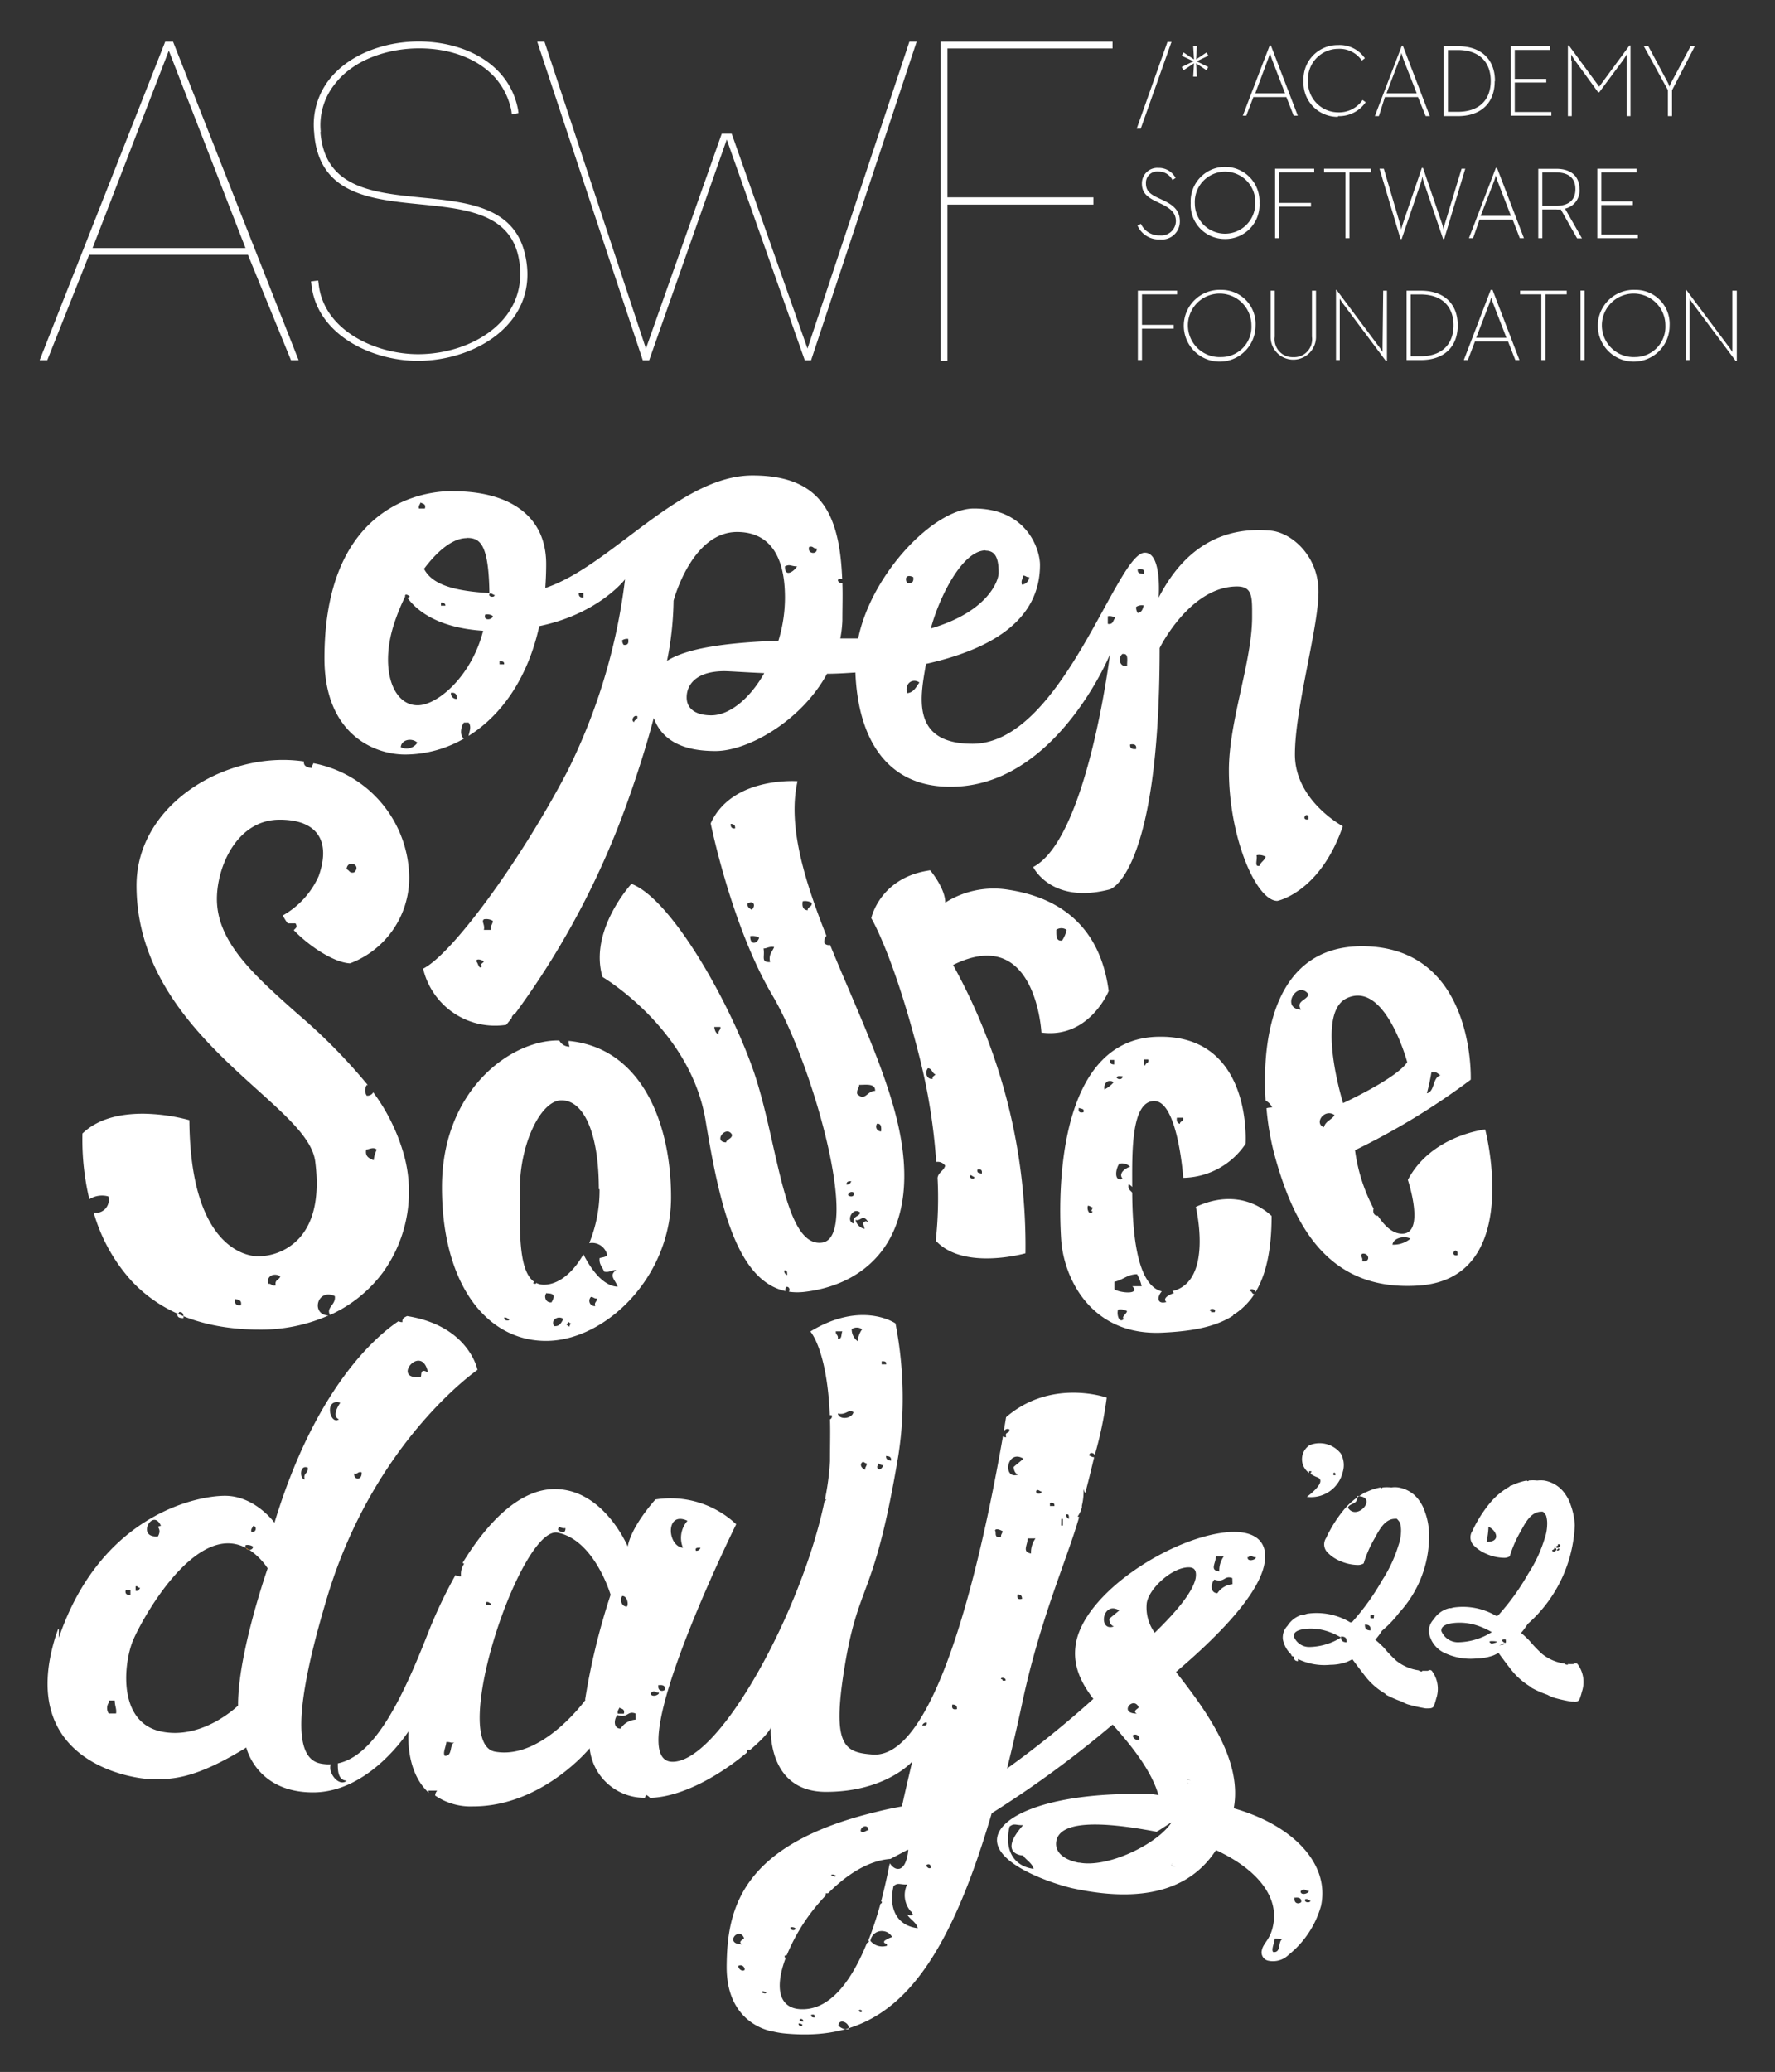 <svg xmlns="http://www.w3.org/2000/svg" role="img" viewBox="106.06 9.06 197.88 230.88"><rect x="106.06" y="9.06" width="197.88" height="230.88" fill="#333333" stroke="none"/><title>ASWF_Event_Launch_22_Assets_v1_Logo-White_400x245.svg</title><defs><style>.cls-1{fill:#fff}.cls-2{fill:none}</style></defs><g id="AW"><path d="M236.66 13.73L236.21 13.73 232.78 23.4 233.23 23.4 236.66 13.73zM239.08 17.6L239.49 17.6 239.4 16.11 240.57 16.89 240.75 16.52 239.46 15.89 240.77 15.27 240.57 14.9 239.4 15.68 239.49 14.21 239.08 14.21 239.17 15.68 238 14.9 237.8 15.27 239.11 15.89 237.8 16.52 238 16.89 239.17 16.11 239.08 17.6zM116.38 36.7l8.5-22 8.55 22zm8.1-23l-14 35.5h.85L116 37.45h17.7l4.8 11.75h.85l-14-35.5zM247.42 15.65c.1-.26.21-.66.22-.69a7 7 0 0 0 .22.71l1.46 3.79H246zm-1.63 4.23h3.68l.81 2.07h.46l-3-7.83h-.13l-3 7.83H245zM255.24 22a3.59 3.59 0 0 0 3.07-1.55l-.35-.25a3.16 3.16 0 0 1-2.71 1.38 3.38 3.38 0 0 1-3.37-3.54 3.38 3.38 0 0 1 3.37-3.54 3 3 0 0 1 2.63 1.31l.34-.26a3.41 3.41 0 0 0-3-1.47 3.8 3.8 0 0 0-3.84 4 3.79 3.79 0 0 0 3.83 4M262.08 15.65c.1-.26.21-.66.22-.69a7 7 0 0 0 .22.71L264 19.46h-3.37zm-1.63 4.23h3.69L265 22h.46l-3-7.83h-.13l-3 7.83h.45zM267.48 21.52V14.63h1.09c2.48 0 3.68 1.42 3.68 3.45s-1.2 3.44-3.68 3.44zm5.24-3.44c0-2.38-1.51-3.87-4.1-3.87H267V22h1.59c2.6 0 4.1-1.49 4.1-3.87M279.01 21.54L274.93 21.54 274.93 18.26 278.44 18.26 278.44 17.85 274.93 17.85 274.93 14.62 278.85 14.62 278.85 14.21 274.48 14.21 274.48 21.95 279.01 21.95 279.01 21.54zM281.22 15.8c0-.27 0-.67 0-.67s.22.39.4.64l2.6 3.57h.13L287 15.77a7.32 7.32 0 0 0 .4-.64s0 .4 0 .67V22h.43V14.12h-.11l-3.38 4.6-3.38-4.6h-.11V22h.43V15.8zM292 22h.46V19.12L295 14.21h-.47l-2.16 4.05a2.44 2.44 0 0 0-.2.47 2.55 2.55 0 0 0-.18-.47l-2.17-4.05h-.5L292 19.1V22zM141.82 23.77a7.3 7.3 0 0 1 1.55-5.32c2.08-2.74 5.82-3.93 9.1-4s6.57.89 8.71 3.18a7.88 7.88 0 0 1 1.89 3.78l.05.4.74-.15-.05-.39c-1.69-9-16-9.86-21.09-3.29a8.19 8.19 0 0 0-1.64 5.82c.89 13 20.55 3.53 22.78 13.88 1.45 6.92-5.12 10.85-11.19 10.85-4.73 0-10.55-2.64-11.09-7.86l-.05-.35-.8.1.05.35c.6 5.62 6.77 8.5 11.84 8.5 6.62 0 13.63-4.37 12-11.74-2.39-11.14-21.94-1.59-22.84-13.78M196.08 47.9L187.63 23.96 186.52 23.96 178.07 47.9 166.76 13.7 165.95 13.7 177.72 49.21 178.43 49.21 187.08 24.61 195.78 49.21 196.48 49.21 208.25 13.7 207.44 13.7 196.08 47.9zM210.92 49.26L211.68 49.26 211.68 31.86 227.96 31.86 227.96 31.05 211.68 31.05 211.68 14.46 230.09 14.46 230.09 13.7 210.92 13.7 210.92 49.26zM237.59 33.71c0-1.07-.58-1.73-1.79-2.3l-.7-.33c-.92-.44-1.29-.82-1.29-1.59a1.25 1.25 0 0 1 1.39-1.31 1.71 1.71 0 0 1 1.57.94l.35-.23a2.12 2.12 0 0 0-1.92-1.12 1.72 1.72 0 0 0-1.84 1.73c0 1 .52 1.49 1.57 2l.69.33c1 .5 1.53 1 1.53 1.89a1.62 1.62 0 0 1-1.78 1.57A2.22 2.22 0 0 1 233.25 34l-.38.19a2.59 2.59 0 0 0 2.51 1.55 2 2 0 0 0 2.21-2M242.61 28.19A3.37 3.37 0 0 1 246 31.73a3.37 3.37 0 1 1-6.74 0 3.38 3.38 0 0 1 3.37-3.54m0 7.5a3.8 3.8 0 0 0 3.84-4 3.84 3.84 0 1 0-7.67 0 3.8 3.8 0 0 0 3.83 4M248.66 32.09L252.21 32.09 252.21 31.67 248.66 31.67 248.66 28.27 252.57 28.27 252.57 27.86 248.21 27.86 248.21 35.6 248.66 35.6 248.66 32.09zM256.05 35.6L256.5 35.6 256.5 28.27 258.88 28.27 258.88 27.86 253.67 27.86 253.67 28.27 256.05 28.27 256.05 35.6zM267.11 34.08c-.06.21-.13.53-.13.56a5.21 5.21 0 0 0-.13-.56l-2.15-6.31h-.13l-2.15 6.31a4.3 4.3 0 0 0-.14.56s-.07-.35-.12-.56l-1.83-6.22h-.48l2.34 7.83h.13l2.19-6.42c.06-.21.12-.51.13-.56a3.37 3.37 0 0 0 .12.56l2.18 6.42h.12l2.35-7.83H269zM272.6 29.3c.1-.26.21-.66.22-.69a7 7 0 0 0 .22.71l1.46 3.79h-3.37zM271 33.53h3.69l.8 2.07h.46l-3-7.83h-.13l-3 7.83h.46zM279.5 32H278V28.27h1.51c1.43 0 2.18.64 2.18 1.87S280.93 32 279.5 32m2.64-1.85c0-1.51-1-2.28-2.59-2.28h-2v7.73H278V32.4h1.55a2.85 2.85 0 0 0 .51 0l1.82 3.22h.54l-1.89-3.31a2.07 2.07 0 0 0 1.62-2.14M288.65 35.19L284.58 35.19 284.58 31.91 288.09 31.91 288.09 31.5 284.58 31.5 284.58 28.27 288.5 28.27 288.5 27.86 284.13 27.86 284.13 35.6 288.65 35.6 288.65 35.19zM232.91 49.18L233.37 49.18 233.37 45.68 236.91 45.68 236.91 45.26 233.37 45.26 233.37 41.86 237.28 41.86 237.28 41.45 232.91 41.45 232.91 49.18zM242.2 48.85a3.54 3.54 0 1 1 3.37-3.54 3.37 3.37 0 0 1-3.37 3.54m0-7.49a4 4 0 1 0 3.83 4 3.79 3.79 0 0 0-3.83-4M252.32 46.58a2 2 0 0 1-2.09 2.28 2 2 0 0 1-2.06-2.28V41.45h-.46v5.16a2.53 2.53 0 1 0 5.06 0V41.45h-.45zM260.19 47.7c0 .23 0 .58 0 .58s-.2-.32-.34-.51l-4.79-6.41H255v7.82h.42V42.92c0-.22 0-.58 0-.58s.19.32.34.52l4.79 6.41h.13V41.45h-.42zM264.42 48.76h-1.09V41.87h1.09c2.47 0 3.68 1.42 3.68 3.44s-1.2 3.45-3.68 3.45m.05-7.31h-1.6v7.73h1.6c2.6 0 4.1-1.49 4.1-3.87s-1.51-3.86-4.1-3.86M274 46.7h-3.37l1.46-3.81c.1-.26.21-.66.22-.69a7.12 7.12 0 0 0 .22.7zm-1.75-5.34l-3 7.82h.45l.79-2.07h3.69l.81 2.07h.46l-3-7.82zM275.52 41.86L277.89 41.86 277.89 49.18 278.35 49.18 278.35 41.86 280.72 41.86 280.72 41.45 275.52 41.45 275.52 41.86zM282.26 41.44H282.71V49.18H282.26zM288.35 48.85a3.54 3.54 0 1 1 3.37-3.54 3.38 3.38 0 0 1-3.37 3.54m0-7.49a4 4 0 1 0 3.84 4 3.79 3.79 0 0 0-3.84-4M299.18 41.45V47.7c0 .23 0 .58 0 .58s-.2-.32-.34-.51l-4.79-6.41H294v7.82h.42V42.92c0-.22 0-.58 0-.58s.19.32.34.52l4.79 6.41h.13V41.45zM118.14 142.38a1.45 1.45 0 0 1-1 1.78 1.39 1.39 0 0 1-.64 0 19.19 19.19 0 0 0 4.2 7.61c3.37 3.62 8.2 5.45 14.35 5.45a18.51 18.51 0 0 0 7.62-1.57c-2-.1-1.25-3.09.72-2.16.13 1-1 1.22-.54 2.1a15.09 15.09 0 0 0 5.89-4.73 15.36 15.36 0 0 0 2.17-13.72 21.36 21.36 0 0 0-3.24-6.36.73.73 0 0 1-.73.37 1.1 1.1 0 0 1 0-1.18h.12a63.67 63.67 0 0 0-7.9-8c-4.79-4.26-8.92-7.94-8.92-12.74 0-3.56 2.21-8.83 7-8.83 2 0 3.46.54 4.23 1.62s.82 2.67.12 4.66a9.47 9.47 0 0 1-4 4.39 5 5 0 0 0 .55.88H139c.28.45 0 .53-.19.76 1.63 1.71 4.44 3.61 6.27 3.7a10.19 10.19 0 0 0 6.6-9.61A13.11 13.11 0 0 0 141 94.11a3.05 3.05 0 0 0-.2.53c-.73-.08-.91-.37-.85-.73a16.49 16.49 0 0 0-2.33-.17c-7.9 0-16.34 5.66-16.34 14 0 10.6 7.76 17.6 13.43 22.72 3.47 3.13 6.22 5.6 6.5 8.09.47 3.75-.11 6.58-1.74 8.43a6.27 6.27 0 0 1-4.68 2.07c-.78 0-7.51-.43-7.62-15.17a20.86 20.86 0 0 0-5.16-.72c-2.94 0-5.21.72-6.76 2.21a28.66 28.66 0 0 0 .77 7.32A2.66 2.66 0 0 1 118.14 142.38zm28.74-5.21c.38-.07.86-.33 1.18 0a3.55 3.55 0 0 0-.34 1.18C147.27 138.13 146.74 138 146.88 137.17zm-1.34-30.9c-.54.14-.52-.27-.85-.34C144.8 104.74 146.43 105.47 145.54 106.27zm-13.42-6.58h0zm5.18 51.6c-.09.41-.65.35-.5 1-.47.14-.44-.23-.84-.17C135.71 151.18 136.73 150.87 137.3 151.29zm-5.05 2.53c.39.06.79.11.67.68-.51.07-.74-.15-.66-.68zM126 155.27c.44-.05.55.23.51.67-.44 0-.72-.07-.67-.51.16 0 .17-.06.18-.16z" class="cls-1"/><path d="M151.22 93.14a13.22 13.22 0 0 0 6.57-1.78c-.58-.36-.28-1.52 0-1.78h.51c.34.42.11.94 0 1.48 3.56-2.22 6.57-6.3 7.88-12.23 6.61-1.36 9.56-5.21 9.56-5.21A65.63 65.63 0 0 1 169.32 95c-5.33 10.17-12.91 20.42-16.09 22a8.24 8.24 0 0 0 9.26 6.26l.6-.73a.61.61 0 0 1 .38-.5A91.67 91.67 0 0 0 176 98.45c1.27-3.55 2.22-6.64 2.94-9.38.93 2.5 3.23 3.68 6.88 3.68s9.6-3.39 12.44-8.61c1 0 2.08-.07 3.16-.14.3 7.48 3.61 13.28 11.68 12.69 11-.82 16.7-14.7 16.7-14.7s-2.53 20.58-8.56 23.68c0 0 2 4.21 8.56 2.49 0 0 5.54-1.58 5.54-26.89 0 0 3.37-6.86 8.63-6.86 1.75 0 1.68 1.22 1.68 3.38 0 5-2.59 11.58-2.59 17.1 0 7.55 3.06 14.56 5.4 14.56 0 0 4.77-.94 7.3-8.32 0 0-5.34-2.84-5.34-8S253.05 79 253.05 75s-3-6.59-5.33-6.81c-7.22-.68-10.74 4.08-12.49 7.46 0 0 .4-5.07-1.57-5-3.13.07-9.23 21.29-19.19 21.29-7 0-5.77-5.43-5.18-8.9C216.18 81.5 222 78.4 222 72c0-1.7-1.45-6.28-7.37-6.28-4.43 0-11.41 7.24-12.9 14.48-.61 0-1.24 0-1.9 0h-.09a12.94 12.94 0 0 0 .23-2c0-1.48.05-2.86 0-4.16a.44.44 0 0 1-.5-.29c0-.23.26-.22.48-.16-.29-7.17-2.29-11.55-10-11.55-8.17 0-15.78 10.11-23.1 12.54.06-.85.1-1.74.1-2.66 0-5.69-4.53-8.12-10.29-8.12 0 0-14.43-1-14.43 18.64C142.24 90.85 147.76 93.14 151.22 93.14zm8.59 23.54c-.34.6-.46-.41-.67-.5.05-.4.73-.1.84 0S159.36 116.59 159.81 116.68zm1-4H160c.15-.61-.3-.9 0-1.18a1.42 1.42 0 0 1 1 .17C161 112.07 160.7 112.17 160.8 112.68zM244 95.36h-.72v.72H244zm7.94 4.67v.33c-.85.19-.31-.87 0-.31zm-5.78 4.33a1.46 1.46 0 0 1 1 .17c-.13.44-.55.57-.68 1-.64.19-.21-.72-.34-1.12zM233.57 73c-.44 0-.72-.07-.67-.51C233.34 72.45 233.71 72.44 233.57 73zm0 3.52c-.11.4-.22.79-.67.84a1 1 0 0 1-.18-.67A1.12 1.12 0 0 1 233.57 76.53zm-.85 16c-.43.05-.72-.06-.67-.5C232.49 91.94 232.78 92.05 232.72 92.49zm-1.5-10.58c.72-.11.45.78.5 1.34C230.78 83.42 230.7 82.26 231.22 81.91zm-1.66-4.21a1.13 1.13 0 0 1 .84.18c-.27.23-.21.79-.84.67zm-9.43-4.53c.3 0 .35.21.67.17a.91.91 0 0 1-.81.84C219.84 73.67 220.13 73.57 220.13 73.17zm-4.19-2.78c1.17 0 1.45 1 1.45 2.46 0 1-1.33 4.39-7.56 6.21C210.79 75.53 213.37 70.39 215.94 70.39zm-7.4 14.71c-.36.48-.59 1.09-1.35 1.17C206.88 85.18 207.82 84.61 208.54 85.1zm-.67-11.76c.08.53-.15.75-.68.67-.33-.64 0-1 .68-.67zM196.27 70c.48-.14.44.24.84.17.13.75-1.12.63-.84-.17zM185.35 88.77c-1.59 0-2.74-.63-2.74-2s1-2.92 4.22-2.92c.51 0 2.17.12 4.43.22C189.68 86.87 187.41 88.77 185.35 88.77zm9.57-16.6c-.33.55-1.38 1.31-1.35 0 .57-.28.65 0 1.36 0zM181.15 76s2-7.66 7.08-7.66 5.33 5.26 5.34 7.29a16.42 16.42 0 0 1-.73 4.82c-6.23.24-10.27.89-12.42 2.25A35.88 35.88 0 0 0 181.15 76zM177.1 88.86c.12.45-.34.34-.34.67-.39-.14-.08-.86.36-.67zm-1.51-7.94a.82.82 0 0 1-.17-.51 1 1 0 0 1 .67-.16c.07.44 0 .72-.48.67zm-4.49-5.77v.5c-.37 0-.54-.14-.51-.5zM150.74 92.32c.07-.87 1.26-1.07 1.85-.5A1.45 1.45 0 0 1 150.74 92.32zM157 86.94a.61.61 0 0 1-.67-.58.14.14 0 0 1 0-.09C156.81 86.19 157 86.42 157 86.94zm4.75-4.19c.34 0 .53 0 .51.34h-.51zm-1.05-7.56c.27 0 .29.15.5.17C161.23 75.68 160.39 75.6 160.66 75.19zM161 77.7c0 .45-1.13.59-.84-.16A1.12 1.12 0 0 1 161 77.7zM158.1 69c1.45 0 2.44.61 2.52 6.15-4.14-.25-6.4-1-7.29-2.7 1.49-2 3.21-3.43 4.77-3.43zm-2.39 7.55h-.49v-.34C155.55 76.22 155.74 76.32 155.71 76.59zm-2.78-11.5c.24.15.65.13.5.67h-.67C152.69 65.41 152.86 65.31 152.93 65.09zM149.86 79a22.55 22.55 0 0 1 1.37-3.47c-.06-.17.07-.37.52 0a.63.63 0 0 1-.26.16c1.06 1.44 3.4 3.33 8.43 3.66-1.28 5.06-5.09 8.3-7.29 8.3C149.91 87.67 148.46 83.79 149.86 79zM168.41 125h-.16c-5.27 0-12.92 5.52-12.92 16.36s5 17.12 11.6 17.12 13.94-7.1 13.94-16c0-8.47-3.41-16.67-11.41-17.43a1.54 1.54 0 0 0 .1.64A1.27 1.27 0 0 1 168.41 125zm-6.08 30.87c.28 0 .29.16.51.17C162.9 156.32 162.07 156.23 162.33 155.82zm4.71-2.69c1 0 .8.46.51 1a.59.59 0 0 1-.69-.47A.6.6 0 0 1 167 153.13zm.84 3.7c-.53-.66.37-1.31 1-.84C168.64 156.36 168.53 156.87 167.88 156.83zm1.68 0c-.14 0-.17-.17-.33-.17 0-.13.16-.17.16-.34.14 0 .17.17.34.17C169.7 156.63 169.56 156.66 169.56 156.83zm2.89-2.29a.58.58 0 0 1-.68-.49.6.6 0 0 1 .17-.52c.3 0 .35.21.67.17 0 .44-.33.37-.19.84zm.45-13a15.54 15.54 0 0 1-1.15 6 1.72 1.72 0 0 1 2 1.32h0c-.15.25-.55.25-.84.34-.09.72.33 1 .5 1.51.63.13.81-.2 1.35-.17-.88.61-.1 1.08.16 1.85-1.69-.07-3.05-2.09-3.82-3.61-1.19 2.11-2.82 3.39-4.41 3.39a1.94 1.94 0 0 1-.86-.2c0 .07 0 .14-.31.07 0-.12.05-.18.11-.18-1.87-1.27-1.61-6.18-1.61-10.42 0-4.92 2.31-9.82 4.63-9.82 2.56 0 4.17 3.79 4.17 9.89z" class="cls-1"/><path d="M195.88 153c7.29-.91 13.12-6.59 10.24-18.87-1.44-6.15-4.8-13.09-7.52-19.78a.6.6 0 0 1-.64-.21 1 1 0 0 1 .23-.8c-2.49-6.29-4.33-12.33-3.22-17.23 0 0-7.3-.56-9.68 4.7 0 0 2.31 11.44 6.87 19.15s9.9 27 5.54 27.57-4.93-11.65-7.79-19.57-9.18-18.83-13.46-20.41c0 0-4.77 5.19-3.22 10.38 0 0 9.81 5.77 11.49 16 1.51 9.1 3.39 17.81 8.91 19a.5.5 0 0 1 .12-.48c.33 0 .38.33.26.55A6.89 6.89 0 0 0 195.88 153zm-8.37-52.13c.36 0 .53.14.5.5C187.68 101.42 187.51 101.26 187.51 100.89zm1.85 8.9c.72-.47 1 .21.5.67-.18-.14-.5-.25-.47-.67zm.33 3.61a1.47 1.47 0 0 1 1 .17c-.19.66-1 .91-1-.17zm2.17 2.89c-1 0-.51-.58-.68-1.52.39 0 .63-.26 1.18-.16-.17.5-.64.76-.45 1.68zm4.19-5.78c-.44-.06-.6-.4-.5-1a1.45 1.45 0 0 1 1 .17c.08.48-.45.39-.45.84zm6.55 34.65c-.52.12-.21.45-.16.85a1.28 1.28 0 0 1-1-1c.55.21.79-.68 1.35.16 0 .2-.11.09-.11 0zm1.18-10.86c.53-.07.54.36.51.85a.53.53 0 0 1-.46-.83zm-2-4.33c.81 0 1.88-.2 1.84.67-.93 0-1.1 1.23-2 .34-.07-.53.22-.63.22-1zm.16 14.28c-.16.46-.91.32-.67 1.17-1-.18-.14-2 .72-1.19zm-.67-2.17c0 .39-.45.39-.67.17a.41.41 0 0 1 .72-.2zm-.33-1.34a.47.47 0 0 1-.51.33c0-.39.29-.35.56-.37zm-15.4-9.29h0v.72h0zm.16-7.94h.67c.07.4-.31.36-.17.83C185.86 124.23 185.74 123.87 185.69 123.51zM187 136.36c-1.5-.07.05-2 .67-.85 0 .45-.54.46-.67.83zm6.49 14.28c.36-.08.32.23.33.5a.47.47 0 0 1-.33-.53zM222.16 124.12c5.32.72 7.5-4.63 7.5-4.63-1.12-8.49-7.08-10.66-11.22-11.29a10.08 10.08 0 0 0-7 1.44c0-1.61-1.68-3.6-1.68-3.6-5.61.77-6.57 5.33-6.57 5.33s2.57 4.27 5.45 15.78a65.54 65.54 0 0 1 1.79 11.39 1 1 0 0 1 1 .42c-.16.58-.76.73-.85 1.35h0a43.89 43.89 0 0 1-.2 7c3.09 3.37 10 1.41 10 1.41a64.69 64.69 0 0 0-8.07-32.13C221.55 112 222.16 124.12 222.16 124.12zm1.64-11.44a1 1 0 0 1 1.17 0 3.42 3.42 0 0 1-.5 1.18c-.71.11-.65-.57-.65-1.18zM210 129.28c-.63.07-.87-.72-.5-1.18.47 0 .45.55.84.68-.08.17-.36.18-.31.5zm5 10.11c.44-.1.6.07.5.5-.12-.18-.58 0-.47-.5zm-.84.64c.27-.05.29.15.5.17C214.82 140.52 214 140.44 214.22 140zm-2-22.3h0z" class="cls-1"/><path d="M239.37 143.55s2 8.29-2.6 9.38a1.77 1.77 0 0 1 .16.22c-.39.13-1.35.54-.84 1-1.14.3-1-.67-.51-1.19-3-.72-3.27-7.49-3.3-11-.18-.25-.52-.36-.39-.94a1.48 1.48 0 0 1 .39.31c0-3.61-.18-9.58 2.46-9.58s3.23 8.56 3.23 8.56a8.55 8.55 0 0 0 6.95-3.79s.83-12.27-9.9-11.93-11.07 16.26-10.66 22.6c.27 4.16 3.23 10.76 11.3 10.37 3.09-.15 5.81-.57 7.88-1.91a.34.34 0 0 1 .11-.18l.08 0a7.71 7.71 0 0 0 2.17-2.2c-.3 0-.24-.36-.54-.36.09-.34.59-.18.68.12 1.14-1.91 1.78-4.62 1.78-8.48C247.79 144.6 244.7 141.09 239.37 143.55zm-2.11-9.94h.68c.12.46-.34.34-.34.68-.28-.07-.39-.29-.34-.68zm-3.19-6.49c.13.45-.33.34-.33.67-.24-.05-.14-.42-.17-.67zM226.85 133c-.44.1-.61-.06-.51-.5C226.49 132.65 227 132.52 226.85 133zm1 11.09c-.25.5-.68-.2-.51-.67.27 0 .29.16.51.17C227.89 143.84 227.57 144 227.86 144.06zM231.22 129c-.05.38-.45.38-.68.16C230.6 128.88 231 129 231.22 129zm-.34 9.73a1.29 1.29 0 0 1 1.17.34c-.48.14-1.38.72-.83 1.35C230.21 140.8 230.41 139.27 230.88 138.68zm-.6-11.56v.5c-.36 0-.53-.14-.5-.5zm-1.08 3.33c-.18-.78.5-1.26 1-.83A3.23 3.23 0 0 1 229.2 130.45zM231.37 156c-.5.59-.85-.38-.67-1a1.49 1.49 0 0 1 1 .16c0 .26-.71.71-.33.85zm.93-3.61c.94 1-1.48.72-2 .34v-.84c.93-.19 1.45-.83 2.52-.84a4.53 4.53 0 0 1 .51 1.34zm9.12 2.89h-.34c0-.15-.06-.16-.16-.17 0-.32.81-.24.55.17zM247.15 131.7a1.56 1.56 0 0 1 .73.77 2.18 2.18 0 0 0-.63.08 30 30 0 0 0 .88 5.15c2.16 7.94 6 15.25 16 14.62 11.9-.72 7.5-17.4 7.5-17.4s-6 .64-8.62 5.62c0 0 2 6-.64 6-1 0-1.9-.78-2.7-2h0c-.48 0-.58-.44-.48-.81a19.38 19.38 0 0 1-2.07-6.5 79 79 0 0 0 12.9-7.86s.56-14.87-12.14-14.87C248.26 114.51 246.7 124.35 247.15 131.7zm21.39 16.89v.34C267.71 149.1 268.22 148 268.54 148.59zm-5.24-1.5a3 3 0 0 1-2 .67C261.37 147 262.64 146.72 263.3 147.09zm-5.38 1.68c.78-.16 1 1 0 .84.11-.54-.31-.52 0-.84zm7.73-20.21c.58-.14.72.19 1 .33-.93.25-.59 1.78-1.52 2a23.4 23.4 0 0 0 .51-2.35zm-9.52-8.23c4.33-2.16 6.81 7.09 6.81 7.09-1.19 1.82-7.15 4.56-7.15 4.56S252.7 122.09 256.13 120.33zm-1.3 13c-.31.52-1 .65-1.18 1.34-1.14-.43.06-2.14 1.18-1.36zm-2.89-13.44c-.23.65-1.44.72-.85 1.68-2.33-.15-.36-3.39.85-1.7zM251.75 175.86a3.63 3.63 0 0 0 4-2.76 2.63 2.63 0 0 0-.23-2.09h0a3 3 0 0 0-3.45-.92 1.87 1.87 0 0 0-.56 2.59 1.83 1.83 0 0 0 .49.51V173h.28c-.07.07-.05.22-.14.27a3 3 0 0 0 .79.41C254.11 174.15 251.75 175.86 251.75 175.86zm3.18-2.6v.18C254.48 173.54 254.76 172.94 254.93 173.26zM258.14 195.69a7.86 7.86 0 0 0 2.34 2.1.37.37 0 0 0 .12.13 13.16 13.16 0 0 0 1.72.75 3.82 3.82 0 0 0 .68.31 17.17 17.17 0 0 0 2 .45h.2c.3 0 .59 0 .72-.28a8.36 8.36 0 0 0 .25-.81 3.35 3.35 0 0 0-.49-3.1.31.31 0 0 0-.42 0h-.65v.07a.43.43 0 0 1-.39-.12 5.15 5.15 0 0 1-2.47-1.05 13.23 13.23 0 0 1-1.37-1.43 11.37 11.37 0 0 0-1-.93 7.09 7.09 0 0 0 .74-1 12.12 12.12 0 0 0 1.91-2 12.61 12.61 0 0 0 3.34-9 7.63 7.63 0 0 0-.51-2.4 4 4 0 0 0-.51-1 3.5 3.5 0 0 0-2.39-1.57 2.55 2.55 0 0 0-.78 0 5.07 5.07 0 0 0-1 0c0 .1-.15.09-.22 0a6.2 6.2 0 0 0-1.67.56.24.24 0 0 0-.21.08l-.07.06a7.9 7.9 0 0 0-2.16 1.82 14.62 14.62 0 0 0-1.95 3.11A1.28 1.28 0 0 0 254 182a4.18 4.18 0 0 0 1.45 1 5.06 5.06 0 0 0 2 .45 1.27 1.27 0 0 0 .63-.17 13.29 13.29 0 0 1 1.19-2.74c.51-.9 1.12-2.24 2.34-2.24h.17a2.12 2.12 0 0 1 .35.44 3.06 3.06 0 0 1 .12.95 5 5 0 0 1-.29 1.58 15.33 15.33 0 0 1-1.82 3.89 26.24 26.24 0 0 1-3.31 4.61.27.27 0 0 1-.36 0l0 0v0a7.29 7.29 0 0 0-4.67-.89l-.3.09-.18 0a2.85 2.85 0 0 0-1.72 1.25 1.86 1.86 0 0 0-.52 1.53 3.09 3.09 0 0 0 1.81 2.24 6.76 6.76 0 0 0 3.47.58 5.6 5.6 0 0 0 1.86-.32c.2-.09.41-.19.6-.3C257.23 194.49 257.67 195.09 258.14 195.69zm-3-16.46c0-.07.08-.14.12-.22h0zm1.19-2.17c.2-.55 1.19-.32 1-1.29 2.49 0 0 2.89-1 1.29zm-4.2 15.52a1.83 1.83 0 0 1-1.83-1.16v-.09h0c0-.7 1.32-.78 1.78-.79a6 6 0 0 1 2.17.37 7.45 7.45 0 0 1 1.31.62A6.83 6.83 0 0 1 252.16 192.58zm5.4-3.8h0c-.1.13-.18.27-.28.39h0zm-2 2.63c.48 0 .7.17.65.65-.43 0-.65-.19-.62-.65zm2.67-1.32c.48 0 .7.17.65.65-.43 0-.65-.19-.62-.65zm.62-1.11c.48 0 .44-.07.39.41-.43 0-.39.05-.36-.41z" class="cls-1"/><path d="M274.38,194.93a8,8,0,0,0,2.34,2.11.34.34,0,0,0,.12.12,11.94,11.94,0,0,0,1.72.75,3.82,3.82,0,0,0,.68.31,15.36,15.36,0,0,0,2,.45.67.67,0,0,0,.2,0c.3.06.59,0,.72-.28a6.94,6.94,0,0,0,.25-.81,3.35,3.35,0,0,0-.49-3.1.32.32,0,0,0-.42,0h0a3.42,3.42,0,0,1-.64,0v.07a.43.43,0,0,1-.39-.11,5.17,5.17,0,0,1-2.47-1.06,14.12,14.12,0,0,1-1.37-1.42,10.16,10.16,0,0,0-1-.94,7.19,7.19,0,0,0,.74-1,15.5,15.5,0,0,0,5.25-11,7.63,7.63,0,0,0-.51-2.4,4,4,0,0,0-.51-1,3.54,3.54,0,0,0-2.39-1.58,3.39,3.39,0,0,0-.78,0,4.36,4.36,0,0,0-.95,0c-.05.1-.15.08-.22,0a6.18,6.18,0,0,0-1.67.55.3.3,0,0,0-.21.08l-.07.07a7.73,7.73,0,0,0-2.16,1.82,14.31,14.31,0,0,0-1.95,3.1,1.29,1.29,0,0,0,.09,1.54,4.29,4.29,0,0,0,1.45,1,5.06,5.06,0,0,0,2,.45,1.09,1.09,0,0,0,.63-.17,13.29,13.29,0,0,1,1.19-2.74c.51-.9,1.12-2.23,2.34-2.23a.08.08,0,0,1,.07,0h.1a2.06,2.06,0,0,1,.35.43,3.06,3.06,0,0,1,.12,1,5.08,5.08,0,0,1-.29,1.59,15.33,15.33,0,0,1-1.82,3.89,26.17,26.17,0,0,1-3.31,4.6.27.27,0,0,1-.36.05h0v0a7.28,7.28,0,0,0-4.67-.88l-.3.08a.58.58,0,0,0-.18,0,2.84,2.84,0,0,0-1.72,1.24,1.87,1.87,0,0,0-.52,1.53,3.08,3.08,0,0,0,1.8,2.24,6.82,6.82,0,0,0,3.48.59,5.87,5.87,0,0,0,1.86-.33,3.73,3.73,0,0,0,.6-.3C273.47,193.73,273.91,194.33,274.38,194.93ZM272,179.19a1.62,1.62,0,0,1,.62.48c.4.52.38,1.21-.84,1.21A9.47,9.47,0,0,0,272,179.19Zm.6,12.75c.86.05-.25.28-.25.28S271.69,191.88,272.55,191.94Zm.84.19c.84.15-.26.28-.26.28C274.4,192.05,272.72,192,273.39,192.13Zm.47-.38s.17.61-.25.28S273.86,191.75,273.86,191.75Zm5.18-9.9c0-.13.28-.08.23-.3.58,0,0,.67-.23.3Zm.42-.42c.05-.13.28-.07.23-.3.58,0,0,.67-.23.3Zm.1.35c0-.08.17-.05.14-.18.35,0,0,.4-.14.18Zm-10.91,10.28a2,2,0,0,1-1.95-1.24.17.17,0,0,1,0-.1h0c0-.74,1.4-.83,1.89-.84a6.29,6.29,0,0,1,2.32.39,9.05,9.05,0,0,1,1.41.66A7.26,7.26,0,0,1,268.65,192.06Zm5.15-4h0c-.1.13-.18.27-.28.4h0ZM250,193.36c.2,0,.3.07.28.28-.19,0-.28-.08-.27-.28Zm.28,0c.36,0,.53.16.49.6-.32,0-.49-.17-.47-.6Zm0,.2c.36,0,.52.16.48.6-.32,0-.48-.17-.46-.6Z" class="cls-1"/><path d="M174.85 200.17c-.4.42-.49 1.47.34 1.51a2.21 2.21 0 0 1 1.68-1V200C175.93 199.65 176 200.56 174.85 200.17zM182.15 181.55a2.86 2.86 0 0 1 .5-3v0C180.21 177.42 180.44 181.37 182.15 181.55zM168.21 179.86v0c-4.11-.84-12.27 23.44-7 24.4s10.1-5.78 10.1-5.78a74.4 74.4 0 0 1 2.81-11.68S172.32 180.7 168.21 179.86zM184.09 181.55v0c-.26 0-.58 0-.5.36A.44.44 0 0 0 184.09 181.55zM160.77 187.75c-.21 0-.23-.21-.5-.16v0C160 188 160.84 188.06 160.77 187.75zM175.61 200c.14-.54-.26-.53-.51-.67 0 .22-.24.31-.16.67zM169.05 179.34h0c-.52.08-.68-.4-.83.17C168.46 179.77 169.05 180.06 169.05 179.34zM205.35 171.78h0c0-.37-.14-.55-.51-.51C204.81 171.64 205 171.78 205.35 171.78zM199.92 157.43h-.67v0c-.08.41.3.37.16.87C199.92 158.33 199.76 157.73 199.92 157.43zM201.63 158.53a2.62 2.62 0 0 1 .5-1.34v0a1 1 0 0 0-1.17 0A1.61 1.61 0 0 0 201.63 158.53zM204.5 172.28a.75.75 0 0 1-.5-.16c0 .21-.21.23-.17.5C204.13 172.93 204.35 172.57 204.5 172.28zM179.47 197.65c-.42 0-.52-.31-.84 0C178.47 198.26 179.57 198 179.47 197.65zM204.3 160.7V161h.51C204.83 160.7 204.64 160.65 204.3 160.7zM180.15 197.32c0-.45-.24-.56-.68-.51C179.33 197.41 179.83 197.64 180.15 197.32zM176 188.08c.21-.28 0-1.18-.51-1.18h0C175.11 187.28 175.35 188.11 176 188.08zM202.13 172c-.34.33 0 .72.34.84 0-.32.17-.38.17-.67-.22 0-.23-.22-.51-.18zM155.79 203.19c0 .52-.42 1.24-.18 1.52 1 .09.46-1.35 1.18-1.52C156.26 203.38 156.42 203.19 155.79 203.19zM134.28 179.09c-.05.22-.24.31-.18.67C134.68 179.88 134.76 179.09 134.28 179.09zM146.37 173.12c-.46-.14-.43.28-.84.17C145.54 174.15 146.48 174 146.37 173.12zM152.93 162.55c.21 0-.15-1.1.84-.5v0C153.09 158.62 149.59 162.86 152.93 162.55zM123.71 180.26c.54-1-.44-1.08.34-1.17h0C123.1 177 121.18 180.48 123.71 180.26zM143.85 167.22c-.79-.36-.1-1.49.16-1.85h0C142.15 164.82 142.85 167.93 143.85 167.22zM134.27 181.42a1.09 1.09 0 0 0-.84-.17h0a.4.4 0 0 0 0 .29c.12.06.24.14.37.22A.38.38 0 0 0 134.27 181.42zM121.5 186.3c0-.16.17-.2.17-.33-.22 0-.23-.21-.51-.17l0 .5zM140 173.94c-.21-.77.46-.63.33-1.35h0C139.45 172.26 139.45 173.87 140 173.94z" class="cls-2"/><path d="M133.83 181.76a.41.41 0 0 1-.37-.22c-5.79-3-12 8.82-12.67 10.63h0c-1 2.74-1.4 8.8 3.23 9.84s8.57-2.89 8.57-2.89c0-5.75 3.29-15.28 3.29-15.28A7.48 7.48 0 0 0 133.83 181.76zM120.57 186.3h-.51c0 .37.14.51.51.51zM118.14 198.57v.25a1.09 1.09 0 0 0 0 1.2H119c.11-.56-.1-.79-.16-1.45zM196.46 233.52l0 0c0 .28.22.27.4.3C196.93 233.52 196.74 233.52 196.46 233.52zM199.49 234.71l0 0a1.3 1.3 0 0 0 1.16.4C200.81 234.45 199.59 233.91 199.49 234.71zM201.77 233.11c.06 0 .1 0 .1.11h.22l0 0C202.29 233 201.75 232.93 201.77 233.11zM195.16 234.17l0 0c.15 0 .21.15.4.08C195.62 234 195.16 233.86 195.16 234.17zM195.05 234.5l0 0c0 .31.42.41.41.07C195.34 234.57 195.28 234.45 195.05 234.5zM199.23 218.06c-.09-.07-.5-.24-.52 0C198.89 218 199.13 218.31 199.23 218.06zM194.73 223.92a.69.69 0 0 0-.54-.11C194.14 224.15 194.73 224.25 194.73 223.92zM205.45 224.86a1.28 1.28 0 0 0-1-.66 1.26 1.26 0 0 0-1.42 1.09 1.73 1.73 0 0 0 1.84.54l0 0c.08-.36-.45-.13-.36-.57A2.83 2.83 0 0 1 205.45 224.86z" class="cls-2"/><path d="M204.17 221.13a.18.18 0 0 0 .16-.19.34.34 0 0 0-.09-.08c.45-1.69.75-3.12.91-4a1.19 1.19 0 0 0 .07-.23c.51.85 1.76 1.23 2.05-1.49h-.1l-1.89 1c-2.42.18-4.86 1.72-6.94 3.82a.49.49 0 0 1-.24 0 .18.18 0 0 0 0 .22 21.3 21.3 0 0 0-4.38 6.69.45.45 0 0 0-.25.09.54.54 0 0 0 .11.27c-1.16 3.16-.84 5.74 2 5.66 3.24-.06 5.54-3.59 7.07-7.36l0 0c.12 0 .21-.09.21-.29h-.11A42.87 42.87 0 0 0 204.17 221.13zM209.27 217c.21 0 .2.31.54.21C209.89 216.7 209.39 216.7 209.27 217z" class="cls-2"/><path d="M207.21 222.39a1 1 0 0 0 .55.06v-.06h.11l-.11-.13a.26.26 0 0 0-.16-.23 2.75 2.75 0 0 1-.41-3c-.83 0-1-.25-1.51.17-.61 2.61.44 4.46 2.69 4.7C208.27 223.28 207.4 222.83 207.21 222.39zM202.88 213c0-.65-.93-.48-.87.11C202.32 213.38 202.59 213 202.88 213zM223.07 176.58v.34h.5C223.59 176.58 223.41 176.52 223.07 176.58zM219.46 186.72h0c-.1.44.06.6.5.49C220 186.86 219.83 186.72 219.46 186.72zM225.23 178.32c0-.26 0-.59-.34-.5A.45.45 0 0 0 225.23 178.32zM190.94 231.06c.06.05.54.25.54 0h0C191.44 231.06 191 230.83 190.94 231.06zM209.37 201a.48.48 0 0 0-.5.34C209.14 201.33 209.45 201.37 209.37 201zM189 225l0 0c-.59-1.33-2.28.7-.25.69C188.21 225.37 189.06 225.11 189 225zM188.34 228.11l0 0c0 .37.48.65.69.4a.39.39 0 0 0-.08-.31A.45.45 0 0 0 188.34 228.11zM201.15 166.4c-.63-.34-.78.35-1.69.17h0C199.59 167.32 201.08 167.17 201.15 166.4zM224.33 178.36H224.51V179.08H224.33zM212.74 199.5c0-.37-.14-.51-.51-.51Q212.08 199.65 212.74 199.5zM217.61 180.35c0-.32.17-.37.17-.68-.1-.1-.8-.38-.84 0C217.13 179.75 216.74 180.56 217.61 180.35zM217.61 196.24c.1 0 .17 0 .17.17h.34C218.38 196 217.54 195.92 217.61 196.24zM219.51 173.45c-.33-.12-.45-.44-.51-.84.38-.35.81-.65 1.17-1C218.27 170.45 217.78 174 219.51 173.45zM221 182.21a2.66 2.66 0 0 1 .5-1.68h-.84C220.58 181.31 220 182 221 182.21zM222.13 175.3c-.22 0-.23-.22-.51-.17h0C221.36 175.56 222.19 175.63 222.13 175.3z" class="cls-2"/><path fill="#f79e37" d="M133.83,181.76c-.13-.08-.25-.16-.37-.22A.41.41,0,0,0,133.83,181.76Z"/><path d="M243.6,210.56c1-5.4-3.12-10.94-6.44-15.19,3.73-3.16,9.12-8.24,9.85-12,.51-2.65-1.16-3.71-3.76-3.6-6.3.34-16.67,6.87-17.3,12.8-.25,2.16.62,4,2,5.8a112.74,112.74,0,0,1-9.62,7.76q.89-3.56,1.75-7.59c2-9.25,4.9-15.61,6.29-20.44a.35.35,0,0,1-.17-.06,3.12,3.12,0,0,0,.47-1v-.2a6.63,6.63,0,0,0,.18-1.88,1.66,1.66,0,0,0,.19.48c.41-1.5.72-2.84,1-4-.25,0-.36-.13-.55-.18,0-.39.46-.36.62-.07a42.74,42.74,0,0,0,1.33-6.39s-6.17-2.19-11.22,2.18l-.25,1.5c.18-.08.25-.26.6-.16.13.54-.57.22-.33.88a.45.45,0,0,1-.37-.09c-1.45,8.23-6.59,36.07-14.54,35.46-3.12-.24-4.55-.91-3.13-9.66,1.59-9.81,3.28-7.38,6-23.61.13-.83.23-1.64.31-2.44a43.57,43.57,0,0,0-.62-12.33s-3.73-2.6-9.49.9c0,0,1.86,2,2.17,9.33h.21a.35.35,0,0,1-.19.46h0c.05,1.37,0,2.91,0,4.65a29.05,29.05,0,0,1-.56,4.26h.14a.55.55,0,0,1-.2.25c-2.48,12-11.62,29-16.93,29-6,0,7.09-26.47,7.09-26.47a10.68,10.68,0,0,0-9-2.76s-2.66,2.9-3.09,5.24c0,0-2.67-6.4-8.14-6.4-3.7,0-7.27,3.32-10.27,8.23a1,1,0,0,1,.17.1,2,2,0,0,0-.34,1.39.9.9,0,0,1-.62-.14,52.51,52.51,0,0,0-3.12,6.61c-3,7.63-6,13.54-10,14.38,0,.79,0,1.86,1,1.93-.94.75-2.16-1-1.77-1.83a4.66,4.66,0,0,1-1.12-.08c-2.43-.44-3.61-4.2.72-18.59,5.24-17.37,16.74-25.28,16.74-25.28s-.92-4.9-7.85-6c0,0-.13.06-.37.2-.07.13-.19.22-.14.47a.67.67,0,0,1-.44-.1c-2.47,1.65-9.24,7.36-13.83,22.46,0,0-2.17-3-5.52-3s-13.9,2.27-18.52,15.82v-1h-.07l-.3.86c-4.36,14,8.63,15.88,10.68,15.89s4.55.19,10.59-3.52c0,0,1.11,5,7.44,5s10.65-6.82,10.65-6.82-.44,4.41,2.24,6.85a1.89,1.89,0,0,0-.05-.23h1a.88.88,0,0,0-.23.55,7,7,0,0,0,4.23,1.21c7.71,0,13-6.48,13-6.48a6.13,6.13,0,0,0,6.16,5.52.6.6,0,0,1,.15-.31,1.3,1.3,0,0,1,.42.32c3.81-.1,8.16-2.82,10.82-5.07a.57.57,0,0,1,0-.26.55.55,0,0,1,.31,0c1.45-1.22,2.33-2.26,2.33-2.58,0,0-.5,7.24,6.16,7.24s9.61-3.38,9.61-3.38-.72,3-1.15,5c-1,.18-2,.39-2.89.62-15.15,3.65-16.6,10.92-16.65,17.19-.05,6.65,5.21,7.28,5.21,7.28a9.2,9.2,0,0,0,1.26.21c10.54,1,17.26-4.65,23.08-24.54a117.81,117.81,0,0,0,13.48-9.88c2.21,2.48,4.33,5.17,5.11,7.86l-.63-.1c-11-.35-17.19,2.29-17.37,5s5.64,4.81,8.31,5.46c5.73,1.26,12.49,1.34,16.1-4.23,4.65,2.16,7,5.21,6.38,8.33-.31,1.68-1.12,2-1.27,2.85a.94.94,0,0,0,.66,1.13,2.5,2.5,0,0,0,2.35-.66,10.71,10.71,0,0,0,3.59-5.43C254.33,216.85,250.33,212.47,243.6,210.56Zm-37.07-41.65ZM153.77,162v0c-1-.6-.63.48-.84.5C149.59,162.86,153.09,158.62,153.77,162Zm-7.4,11.09c.11.91-.83,1-.84.17C145.94,173.4,145.91,173,146.37,173.12ZM144,165.37h0c-.26.36-.95,1.49-.16,1.85C142.85,167.93,142.15,164.82,144,165.37Zm-9.74,13.72c.48,0,.4.79-.18.67C134,179.4,134.23,179.31,134.28,179.09Zm-10.25,0h0c-.78.09.2.19-.34,1.17C121.18,180.48,123.1,177,124,179.09ZM121.67,186c0,.13-.17.17-.17.33h-.32l0-.5C121.44,185.76,121.45,186,121.67,186ZM119,200h-.82a1.09,1.09,0,0,1,0-1.2v-.25h.67C118.87,199.23,119.08,199.46,119,200Zm1.09-13.72h.51v.51C120.2,186.81,120,186.67,120.06,186.3Zm12.54,12.81S128.67,203,124,202s-4.21-7.1-3.23-9.84h0c.63-1.81,6.88-13.66,12.67-10.63a.4.4,0,0,1,0-.29h0a1.09,1.09,0,0,1,.84.17.38.38,0,0,1-.44.34,7.48,7.48,0,0,1,2.06,2.07S132.56,193.36,132.6,199.11Zm7.73-26.52h0c.13.72-.54.58-.33,1.35C139.45,173.87,139.45,172.26,140.33,172.59Zm15.28,32.12c-.24-.28.14-1,.18-1.52.63,0,.47.19,1,0C156.07,203.36,156.61,204.8,155.61,204.71ZM248,226.58c-.25-.27.14-1,.17-1.51.63,0,.48.18,1,0C248.41,225.23,249,226.68,248,226.58ZM175.44,186.9h0c.53,0,.72.9.51,1.18C175.35,188.11,175.11,187.28,175.44,186.9Zm-.34,12.45c.25.14.65.13.51.67h-.67C174.86,199.66,175.05,199.57,175.1,199.35Zm-6-20h0c0,.72-.59.43-.83.17C168.37,178.94,168.53,179.42,169.05,179.34Zm-8.78,8.23v0c.27-.05.29.15.5.16C160.84,188.06,160,188,160.27,187.57Zm91.32,33.1v0c.27-.05.29.16.51.16C252.16,221.16,251.33,221.08,251.59,220.67Zm-80.3-22.21s-4.86,6.74-10.1,5.78,2.91-25.24,7-24.4v0c4.11.84,5.89,6.92,5.89,6.92A74.4,74.4,0,0,0,171.29,198.46Zm5.58,2.21a2.21,2.21,0,0,0-1.68,1c-.83,0-.74-1.09-.34-1.51,1.19.39,1.08-.52,2-.17Zm7.22-19.15v0a.44.44,0,0,1-.5.33C183.51,181.5,183.83,181.54,184.09,181.52Zm-1.44-3v0a2.86,2.86,0,0,0-.5,3C180.44,181.37,180.21,177.42,182.65,178.5Zm-3.18,18.31c.44-.05.73.06.68.51C179.83,197.64,179.33,197.41,179.47,196.81Zm70.92,23.68c.44-.05.73.06.68.5C250.75,221.32,250.25,221.09,250.39,220.49Zm-71.76-22.84c.32-.31.42,0,.84,0C179.57,198,178.47,198.26,178.63,197.65Zm72.45,22.08c.32-.32.42,0,.84,0C252,220.09,250.91,220.34,251.08,219.73Zm-7.67-34.17a2.25,2.25,0,0,0-1.68,1c-.83,0-.74-1.1-.34-1.51,1.19.39,1.08-.52,2-.17Zm1.76-3c.32-.31.42,0,.84,0C246.11,182.9,245,183.15,245.17,182.54Zm-40.33-11.27c.37,0,.54.14.51.51h0C205,171.78,204.81,171.64,204.84,171.27Zm-.54-10.57c.34,0,.53,0,.51.34h-.51Zm-.3,11.42a.75.75,0,0,0,.5.16c-.15.29-.37.65-.67.34C203.79,172.35,204,172.33,204,172.12Zm-1.36,0c0,.29-.21.35-.17.67-.34-.12-.68-.51-.34-.84h0C202.41,171.9,202.42,172.1,202.64,172.12Zm-.51-15v0a2.62,2.62,0,0,0-.5,1.34,1.61,1.61,0,0,1-.67-1.34A1,1,0,0,1,202.13,157.16Zm-2.88.24v0h.67c-.16.3,0,.9-.51.84C199.55,157.77,199.17,157.81,199.25,157.4Zm.21,9.17h0c.91.18,1.06-.51,1.69-.17C201.08,167.17,199.59,167.32,199.46,166.57ZM189,225l0,0c.07.14-.78.4-.22.72C186.74,225.7,188.43,223.67,189,225Zm-.65,3.14,0,0a.45.45,0,0,1,.64.12.39.39,0,0,1,.08.31C188.85,228.79,188.38,228.51,188.37,228.14ZM233,199.29l0,0c.07.14-.78.4-.21.72C230.71,200,232.4,198,233,199.29Zm-.65,3.14,0,0a.47.47,0,0,1,.65.12.48.48,0,0,1,.08.31C232.83,203.08,232.36,202.8,232.34,202.43Zm-40.86,28.63c0,.25-.48.05-.54,0,.06-.23.5,0,.57,0ZM220,187.22c-.44.11-.6-.05-.5-.49h0C219.83,186.72,220,186.86,220,187.22Zm5.27-8.9a.45.45,0,0,1-.34-.5C225.27,177.73,225.22,178.06,225.23,178.32Zm-.9,0h.18v.73h-.19Zm-1.26-1.78c.34-.06.52,0,.5.34h-.5Zm-1.45-1.45h0c.28,0,.29.16.51.17C222.19,175.63,221.36,175.56,221.62,175.13Zm-1,5.4h.84a2.66,2.66,0,0,0-.5,1.68C220,182,220.58,181.31,220.63,180.53Zm21,2h.83a2.66,2.66,0,0,0-.5,1.68C240.92,184.05,241.55,183.34,241.61,182.56Zm-21.44-10.95c-.36.35-.79.65-1.17,1,.06.4.18.72.51.84C217.78,174,218.27,170.45,220.17,171.61Zm10.68,16.91c-.37.35-.8.65-1.17,1,0,.4.17.72.5.85C228.45,190.93,228.94,187.36,230.85,188.52Zm-12.73,7.89h-.34c0-.14-.07-.16-.17-.17C217.54,195.92,218.38,196,218.12,196.41Zm20.28,11h0c-.1.44.06.6.5.5C238.93,207.52,238.77,207.38,238.4,207.38Zm-1.85,9.52c.1,0,.17,0,.17.17h.34C237.32,216.66,236.48,216.58,236.55,216.9Zm2.35-9c-.44.1-.6-.06-.5-.5h0C238.77,207.38,238.93,207.52,238.9,207.89Zm-1.84,9.18h-.34c0-.14-.07-.16-.17-.17C236.48,216.58,237.32,216.66,237.06,217.07Zm-19.28-37.4c0,.31-.21.36-.17.68-.87.21-.48-.6-.67-.68C217,179.29,217.68,179.57,217.78,179.67ZM212.23,199c.37,0,.54.14.51.51Q212.08,199.65,212.23,199Zm-2.86,2c.08.37-.23.33-.5.34A.48.48,0,0,1,209.37,201Zm-6.49,12c-.29,0-.56.4-.87.11C202,212.5,202.89,212.33,202.88,213Zm-3.65,5.08c-.1.25-.34-.09-.52,0C198.73,217.82,199.14,218,199.23,218.06Zm-4.5,5.86c0,.33-.59.23-.54-.11A.69.69,0,0,1,194.73,223.92Zm.35,10.61,0,0c.23-.05.29.07.44.1C195.5,234.94,195.05,234.84,195.08,234.53Zm.11-.33,0,0c0-.31.46-.21.43.11C195.4,234.35,195.34,234.24,195.19,234.2Zm1.7-.35c-.18,0-.43,0-.4-.3l0,0C196.74,233.52,196.93,233.52,196.89,233.85Zm3.79,1.3a1.3,1.3,0,0,1-1.16-.4l0,0C199.59,233.91,200.81,234.45,200.68,235.15Zm1.44-1.9,0,0h-.22c0-.09,0-.1-.1-.11C201.75,232.93,202.29,233,202.12,233.25Zm.58-7.68,0,0c-1.53,3.77-3.83,7.3-7.07,7.36-2.86.08-3.18-2.5-2-5.66a.54.54,0,0,1-.11-.27.45.45,0,0,1,.25-.09,21.3,21.3,0,0,1,4.38-6.69.18.18,0,0,1,0-.22.49.49,0,0,0,.24,0c2.08-2.1,4.52-3.64,6.94-3.82l1.89-1h.1c-.29,2.72-1.54,2.34-2.05,1.49a1.19,1.19,0,0,1-.07.23c-.16.84-.46,2.27-.91,4a.34.34,0,0,1,.09.08.18.18,0,0,1-.16.19,42.87,42.87,0,0,1-1.37,4.15h.11C202.91,225.48,202.82,225.54,202.7,225.57Zm2.24.29,0,0a1.73,1.73,0,0,1-1.84-.54,1.26,1.26,0,0,1,1.42-1.09,1.28,1.28,0,0,1,1,.66,2.83,2.83,0,0,0-.87.43C204.49,225.73,205,225.5,204.94,225.86Zm.74-6.66c.51-.42.68-.14,1.51-.17a2.75,2.75,0,0,0,.41,3,.26.26,0,0,1,.16.23l.11.13h-.11v.06a1,1,0,0,1-.55-.06c.19.44,1.06.89,1.16,1.51C206.12,223.66,205.07,221.81,205.68,219.2Zm12.93-6.62c.51-.42.68-.14,1.51-.16-3,3.36.19,3.43,0,3.36.19.43,1.06.88,1.16,1.51C219.05,217,218,215.2,218.61,212.58Zm-8.8,4.62c-.34.1-.33-.17-.54-.21C209.39,216.7,209.89,216.7,209.81,217.2Zm16.54-.59c-1.61-.31-2.66-1.1-2.55-2.27.24-2.43,4.87-2.39,11.12-1.2-.12.25,1.88-1.2,1.73-1C235,214.61,229.5,217.24,226.35,216.61ZM234.79,191a4.78,4.78,0,0,1-.89-3.29c.23-1.63,2.82-4,4.67-4,.71,0,.91.43.78,1.23C239,186.57,237,188.85,234.79,191Z" class="cls-1"/></g></svg>